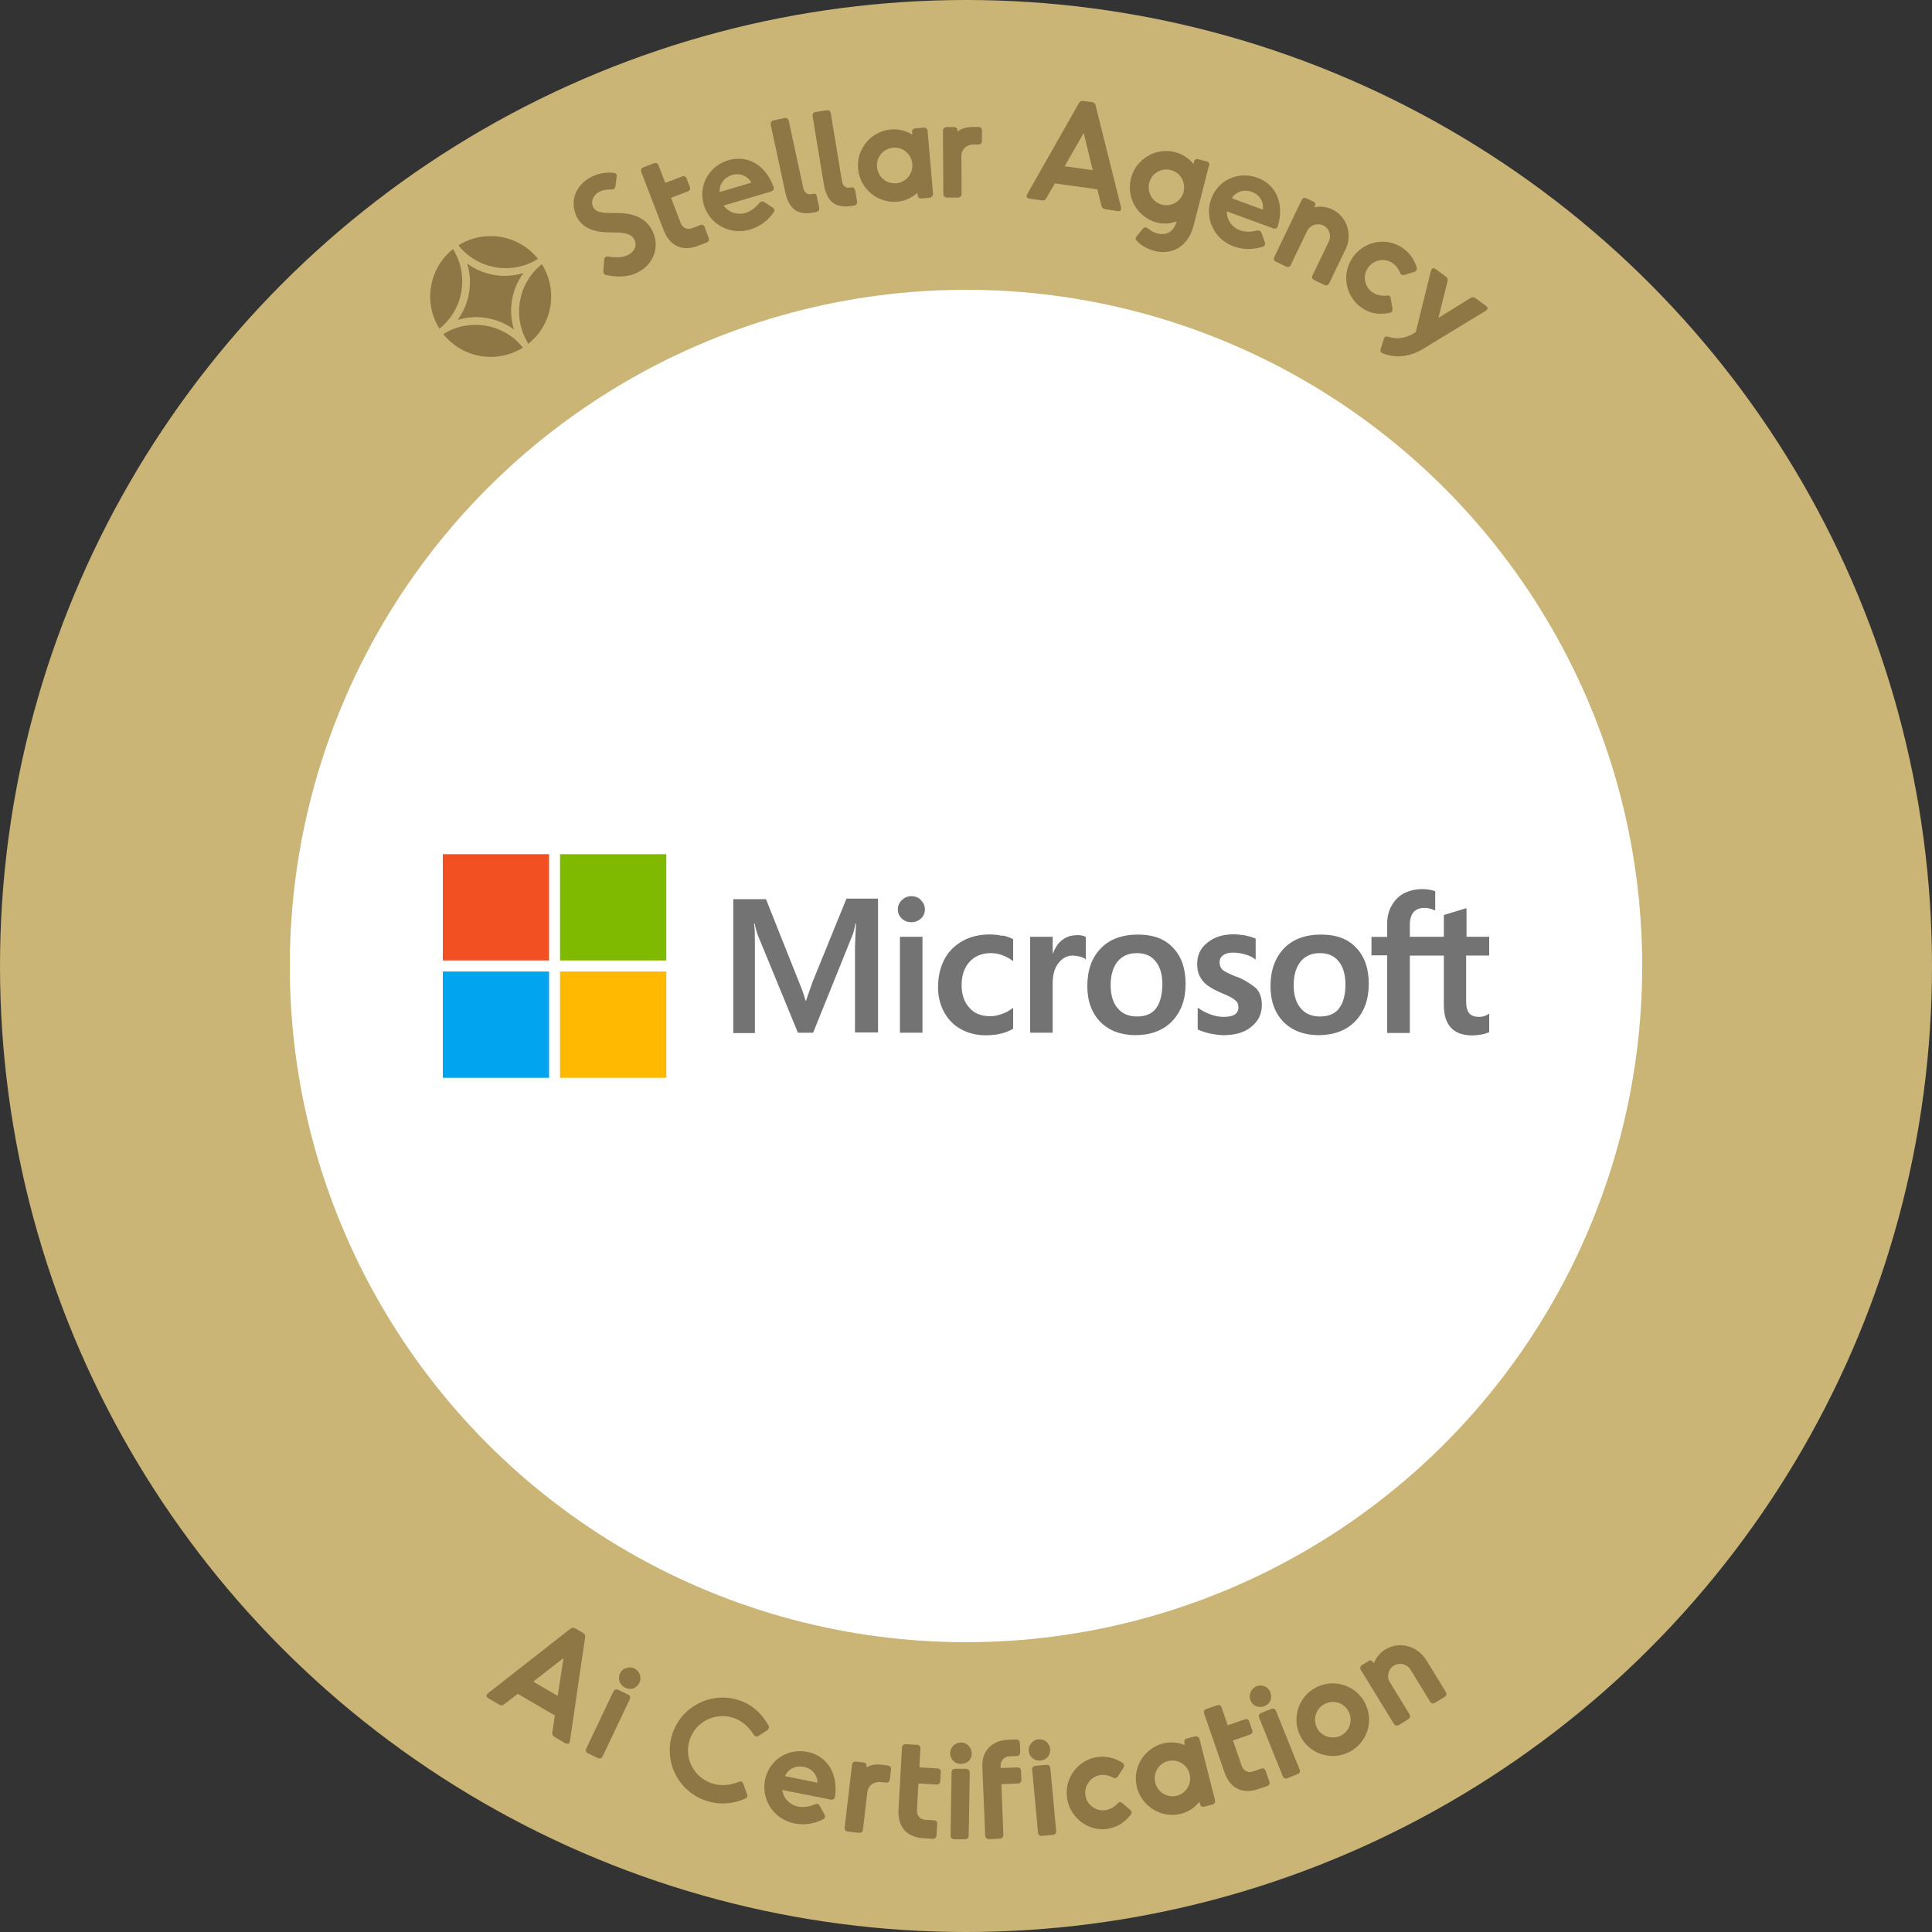 <?xml version="1.0" encoding="UTF-8"?>
<svg id="Layer_1" data-name="Layer 1" xmlns="http://www.w3.org/2000/svg" viewBox="0 0 150 150">
  <rect x="0" y="0" width="150" height="150" fill="#333333" stroke="none"/>
  <defs>
    <style>
      .cls-1 {
        fill: #f25022;
      }

      .cls-2 {
        fill: #8e7744;
      }

      .cls-3 {
        fill: #ffb900;
      }

      .cls-4 {
        fill: #cab576;
      }

      .cls-5 {
        fill: #00a4ef;
      }

      .cls-6 {
        fill: #7fba00;
      }

      .cls-7 {
        fill: #fff;
      }

      .cls-8 {
        fill: #737373;
      }
    </style>
  </defs>
  <circle class="cls-4" cx="75" cy="75" r="75"/>
  <g>
    <path class="cls-2" d="M49.48,21.17c-.68.33-1.47.37-2.35.2-.21-.03-.3-.15-.29-.32l.07-.88c.02-.19.12-.28.32-.25.63.11,1.15.06,1.52-.12.51-.25.73-.74.51-1.18-.31-.65-1.24-.55-2.16-.58-1.08-.05-1.98-.37-2.39-1.36-.5-1.21.1-2.46,1.34-3.01.53-.24,1.11-.3,1.59-.25.18.01.27.13.24.3l-.1.75c-.03.17-.12.25-.3.25-.31-.02-.63.02-.91.15-.51.25-.73.75-.52,1.19.25.53.96.47,1.71.48.78-.01,2.27.06,2.91,1.41.57,1.2.1,2.59-1.17,3.2Z"/>
    <path class="cls-2" d="M54.71,17.65l.31.81c.06.16.01.3-.16.37l-.66.25c-1.18.46-2.19.07-2.69-1.25l-1.72-4.47c-.06-.16,0-.3.16-.37l.81-.31c.16-.06.31,0,.37.16l.52,1.36,1.31-.5c.16-.06.29,0,.35.16l.25.65c.06.16,0,.29-.16.35l-1.3.5.75,1.96c.14.37.51.54.88.4l.62-.24c.17-.07.3-.01.37.16Z"/>
    <path class="cls-2" d="M59.86,14.87l-3.68,1.09c.45.59,1.13.74,1.7.57.47-.14.83-.46,1.08-.78.12-.13.25-.15.4-.05l.62.41c.16.11.19.25.07.4-.51.72-1.19,1.13-1.81,1.31-1.59.47-3.16-.43-3.6-1.93-.44-1.49.4-3,1.91-3.45,1.46-.43,2.88.34,3.51,2.07.06.17-.01.3-.19.35ZM58.34,14.18c-.26-.48-.85-.79-1.5-.59-.63.19-1.02.74-.96,1.32l2.46-.73Z"/>
    <path class="cls-2" d="M63.42,15.28l.18.84c.04.17-.05.3-.22.34l-.1.02c-1.3.28-2.02-.19-2.32-1.59l-1.12-5.2c-.04-.17.05-.3.22-.34l.84-.18c.17-.04.3.05.34.22l1.13,5.22c.08.36.34.53.65.46l.12-.03c.16-.04.25.05.29.23Z"/>
    <path class="cls-2" d="M66.4,14.78l.14.85c.03.17-.06.3-.24.33l-.1.02c-1.32.22-2.01-.29-2.24-1.7l-.87-5.25c-.03-.17.06-.3.23-.33l.85-.14c.17-.03.3.06.33.23l.87,5.28c.06.37.31.55.62.5l.12-.02c.16-.03.24.06.27.24Z"/>
    <path class="cls-2" d="M72.02,10.18l.42,4.85c.02.16-.1.3-.27.32l-.65.06c-.14.01-.26-.09-.27-.23l-.02-.21c-.43.38-.94.63-1.56.69-1.54.14-2.92-1.02-3.05-2.57-.14-1.54,1.02-2.91,2.56-3.04.6-.05,1.17.11,1.65.4l-.02-.21c-.01-.14.09-.26.23-.27l.66-.06c.16-.02.31.1.32.27ZM70.83,12.72c-.07-.76-.73-1.32-1.49-1.25-.76.07-1.32.73-1.25,1.49.07.77.73,1.34,1.49,1.27.76-.07,1.32-.74,1.25-1.51Z"/>
    <path class="cls-2" d="M76.24,10.14v.79c0,.19-.1.29-.29.29h-.38c-.52,0-.94.38-.93.9l.02,2.93c0,.17-.11.28-.28.29h-.85c-.18,0-.28-.1-.29-.28l-.03-4.9c0-.18.11-.29.28-.29h.6c.15,0,.24.08.24.25v.1c.32-.25.71-.35,1.14-.36h.48c.19,0,.29.1.3.28Z"/>
    <path class="cls-2" d="M86.78,16.39l-.97-.15c-.15-.02-.25-.1-.29-.25l-.32-1.29-3.3-.46-.67,1.15c-.08.14-.18.2-.34.17l-.97-.14c-.21-.03-.26-.16-.17-.34l4.02-7.08c.07-.13.19-.18.34-.16l.67.09c.15.02.25.1.28.25l1.98,7.92c.05.21-.05.31-.26.29ZM84.84,13.21l-.7-2.89-1.48,2.59,2.18.3Z"/>
    <path class="cls-2" d="M93.86,12.87l-1.18,4.62c-.46,1.79-1.83,2.31-3.06,1.99-.42-.11-.93-.34-1.35-.77-.13-.12-.12-.26,0-.39l.46-.56c.12-.14.25-.14.4-.02.26.21.5.33.75.39.67.17,1.26-.13,1.47-.94-.49.18-1,.23-1.52.09-1.5-.38-2.41-1.93-2.02-3.44.38-1.5,1.92-2.41,3.42-2.03.57.15,1.06.47,1.43.92l.05-.19c.04-.16.15-.22.31-.18l.66.17c.17.04.25.18.21.35ZM91.89,14.88c.19-.73-.25-1.49-.99-1.68-.74-.19-1.49.26-1.67.99-.19.75.25,1.51.99,1.7.74.19,1.49-.26,1.68-1.01Z"/>
    <path class="cls-2" d="M98.85,17.73l-3.6-1.32c0,.75.47,1.27,1.02,1.47.46.17.94.12,1.33.02.17-.03.29.03.35.2l.25.7c.06.19,0,.31-.18.36-.85.27-1.63.19-2.24-.03-1.56-.57-2.28-2.23-1.74-3.7.53-1.46,2.11-2.17,3.59-1.63,1.43.52,2.11,2,1.58,3.76-.05.18-.19.23-.36.17ZM98.05,16.27c.08-.54-.21-1.14-.85-1.37-.62-.23-1.26-.02-1.56.49l2.41.89Z"/>
    <path class="cls-2" d="M104.46,19.37l-1.26,2.62c-.08.16-.22.21-.38.13l-.78-.37c-.16-.08-.21-.22-.13-.38l1.26-2.62c.22-.46.03-1.03-.44-1.25-.46-.22-1.03-.02-1.25.44l-1.26,2.62c-.07.16-.22.21-.38.13l-.77-.37c-.16-.07-.21-.22-.13-.38l2.12-4.41c.08-.16.22-.21.38-.13l.54.26c.14.07.18.18.11.33l-.05.1c.48-.09.95-.04,1.4.17,1.14.55,1.59,1.94,1.03,3.11Z"/>
    <path class="cls-2" d="M105.87,23.99c-1.31-.78-1.75-2.51-.95-3.84.79-1.33,2.51-1.79,3.84-.99.61.36,1.01.92,1.23,1.58.05.18-.02.31-.19.37l-.74.23c-.19.06-.3-.01-.37-.18-.15-.35-.37-.62-.64-.78-.65-.39-1.51-.16-1.89.49-.39.65-.17,1.5.48,1.88.27.16.62.24,1.01.2.19-.04.3.03.33.22l.13.78c.03.18-.04.31-.23.34-.69.14-1.36.09-2.01-.29Z"/>
    <path class="cls-2" d="M115.33,24.14l-4.78,2.91c-1.08.67-2.18.78-3.18.39-.17-.07-.23-.19-.17-.36l.24-.75c.05-.2.17-.24.35-.18.71.23,1.44.11,2.13-.37l1.18-4.76c.05-.2.2-.25.36-.13l.79.58c.12.09.18.21.14.36l-.71,2.85,2.5-1.55c.14-.08.25-.07.38.02l.8.59c.17.12.17.27,0,.39Z"/>
  </g>
  <circle class="cls-7" cx="75" cy="75" r="52.5"/>
  <g>
    <path class="cls-2" d="M43.89,135.35l-.84-.5c-.13-.08-.19-.19-.17-.34l.2-1.32-2.88-1.68-1.06.81c-.12.1-.24.11-.38.03l-.85-.5c-.18-.1-.18-.25-.03-.38l6.41-5.02c.12-.09.25-.1.38-.02l.59.34c.13.08.19.19.17.34l-1.18,8.07c-.03.21-.17.27-.35.16ZM43.3,131.67l.45-2.94-2.35,1.83,1.9,1.11Z"/>
    <path class="cls-2" d="M46.41,136.49l-.76-.36c-.16-.07-.21-.22-.13-.38l2.1-4.42c.08-.16.22-.21.38-.13l.76.36c.16.08.21.22.13.38l-2.1,4.42c-.08.16-.22.21-.38.13ZM49.65,130.63c-.21.45-.67.62-1.12.4-.39-.19-.6-.66-.39-1.12.18-.38.71-.57,1.1-.38.45.22.59.72.41,1.1Z"/>
    <path class="cls-2" d="M54.86,139.82c-2.16-.69-3.35-3-2.67-5.16.68-2.15,3-3.35,5.14-2.67,1.01.32,1.78.99,2.32,1.95.1.16.06.28-.09.4l-.65.42c-.16.1-.3.07-.4-.09-.4-.61-.9-1.09-1.61-1.31-1.39-.44-2.91.33-3.36,1.74-.45,1.4.34,2.92,1.74,3.36.68.22,1.39.16,2.06-.11.17-.08.31-.03.37.15l.29.79c.06.17.01.29-.16.36-.92.41-1.97.5-2.98.17Z"/>
    <path class="cls-2" d="M64.49,139.72l-3.76-.75c.12.74.66,1.18,1.23,1.29.48.1.95-.02,1.32-.18.17-.06.29-.02.37.14l.36.65c.09.17.05.31-.12.39-.79.4-1.58.44-2.21.31-1.63-.33-2.59-1.86-2.28-3.39.31-1.52,1.75-2.47,3.3-2.16,1.49.3,2.39,1.65,2.13,3.47-.03.18-.15.26-.33.22ZM63.47,138.4c0-.55-.38-1.09-1.05-1.22-.64-.13-1.25.17-1.47.72l2.52.51Z"/>
    <path class="cls-2" d="M69.18,137.37l-.09.78c-.02.18-.14.27-.33.25l-.38-.04c-.52-.06-.98.26-1.04.78l-.34,2.91c-.02.17-.14.27-.32.25l-.85-.1c-.17-.02-.27-.14-.25-.32l.57-4.86c.02-.17.14-.27.32-.25l.6.07c.15.02.23.12.21.28v.1c.33-.21.73-.26,1.16-.21l.48.06c.18.02.28.14.26.32Z"/>
    <path class="cls-2" d="M72.76,141.63l-.05.86c0,.17-.11.28-.3.27l-.71-.04c-1.27-.07-2.02-.84-1.94-2.25l.27-4.78c0-.17.12-.28.3-.27l.86.05c.17,0,.28.12.27.3l-.08,1.45,1.4.08c.17,0,.27.11.26.29l-.04.7c-.01.17-.11.27-.29.26l-1.4-.08-.12,2.09c-.02.39.25.7.64.73l.67.04c.19.01.28.11.27.3Z"/>
    <path class="cls-2" d="M75.45,136.12c0,.5-.35.84-.86.83-.44,0-.83-.35-.82-.86,0-.43.41-.81.84-.8.5,0,.83.41.83.83ZM74.92,142.8h-.84c-.17-.02-.28-.13-.28-.3l.08-4.89c0-.17.11-.28.29-.28h.84c.17.02.28.13.28.3l-.08,4.89c0,.17-.11.28-.29.28Z"/>
    <path class="cls-2" d="M77.68,137.06v.21s1.3-.05,1.3-.05c.17,0,.28.09.29.26l.03.7c0,.17-.09.28-.26.29l-1.29.05.15,3.93c0,.19-.1.29-.27.3l-.84.04c-.17,0-.29-.1-.3-.27l-.22-5.32c-.06-1.33.8-2.08,2.03-2.13l.58-.02c.17,0,.29.1.3.27l.03.72c0,.17-.1.29-.27.3l-.58.02c-.39.02-.69.35-.67.72Z"/>
    <path class="cls-2" d="M81.53,135.77c.05.5-.26.87-.76.92-.43.04-.86-.26-.9-.76-.04-.42.32-.85.75-.89.5-.05.87.31.91.74ZM81.74,142.46l-.84.08c-.17.02-.29-.08-.31-.26l-.45-4.87c-.02-.17.08-.29.26-.31l.84-.08c.17-.02.29.08.31.26l.45,4.87c.02.17-.08.29-.26.31Z"/>
    <path class="cls-2" d="M86.04,141.99c-1.51.24-2.95-.82-3.19-2.35-.24-1.53.79-2.98,2.32-3.22.7-.11,1.37.06,1.96.43.16.11.18.25.09.41l-.42.65c-.11.16-.24.18-.4.1-.34-.18-.68-.24-.99-.19-.74.12-1.26.84-1.14,1.58s.83,1.26,1.57,1.14c.31-.05.63-.21.91-.5.12-.15.25-.17.39-.04l.6.51c.14.12.16.26.04.4-.44.55-.99.94-1.73,1.06Z"/>
    <path class="cls-2" d="M93.13,135.03l1.2,4.72c.04.16-.05.32-.21.36l-.64.16c-.14.04-.27-.04-.3-.18l-.05-.2c-.36.44-.83.77-1.43.93-1.5.38-3.04-.54-3.43-2.05-.38-1.5.54-3.03,2.04-3.41.58-.15,1.17-.08,1.69.13l-.05-.2c-.03-.14.04-.27.18-.31l.65-.16c.16-.04.32.05.36.21ZM92.36,137.73c-.19-.74-.93-1.18-1.67-1-.74.19-1.18.93-1,1.67.19.75.94,1.21,1.68,1.02.74-.19,1.18-.94.99-1.69Z"/>
    <path class="cls-2" d="M98.27,137.49l.28.82c.06.17,0,.3-.18.36l-.67.23c-1.2.41-2.19,0-2.65-1.34l-1.56-4.52c-.06-.17.01-.3.18-.36l.82-.28c.17-.06.3.01.36.18l.47,1.37,1.32-.46c.17-.06.29,0,.35.17l.23.66c.06.17,0,.29-.17.35l-1.32.46.68,1.98c.13.37.49.56.87.43l.63-.22c.18-.06.3,0,.36.18Z"/>
    <path class="cls-2" d="M98.62,131.38c.19.47,0,.91-.46,1.09-.41.16-.9,0-1.08-.47-.16-.39.06-.91.46-1.07.47-.19.93.05,1.09.45ZM100.74,137.74l-.78.32c-.16.07-.3,0-.37-.16l-1.83-4.54c-.07-.16,0-.3.16-.37l.78-.31c.16-.07.3,0,.37.16l1.83,4.54c.07.16,0,.3-.16.37Z"/>
    <path class="cls-2" d="M106.01,132.28c.68,1.4.1,3.09-1.3,3.77-1.4.68-3.09.1-3.77-1.3-.68-1.4-.1-3.09,1.3-3.77,1.4-.68,3.09-.1,3.77,1.3ZM102.23,134.12c.33.69,1.17.97,1.86.64.69-.34.96-1.16.63-1.85-.34-.69-1.15-.97-1.84-.63-.69.33-.98,1.16-.64,1.85Z"/>
    <path class="cls-2" d="M110.73,128.88l1.52,2.48c.09.15.06.3-.09.39l-.74.45c-.15.09-.3.06-.39-.09l-1.52-2.48c-.27-.44-.84-.58-1.29-.31-.44.27-.58.85-.31,1.29l1.52,2.48c.09.15.05.3-.09.39l-.73.45c-.15.09-.3.05-.39-.09l-2.56-4.18c-.09-.15-.05-.3.09-.39l.51-.31c.13-.08.25-.05.34.09l.06.09c.19-.45.48-.82.9-1.08,1.08-.66,2.49-.28,3.17.83Z"/>
  </g>
  <g>
    <path class="cls-2" d="M34.12,25.52c1.87-1.49,2.32-4.16,1.05-6.18-1.87,1.49-2.32,4.16-1.05,6.18Z"/>
    <path class="cls-2" d="M34.42,25.94c1.49,1.87,4.16,2.32,6.18,1.05-1.49-1.87-4.16-2.32-6.18-1.05Z"/>
    <path class="cls-2" d="M35.59,19.05c1.49,1.87,4.16,2.32,6.18,1.05-1.49-1.87-4.16-2.32-6.18-1.05Z"/>
    <path class="cls-2" d="M39.9,25.57c-.46-1.49-.18-3.12.74-4.37-1.49.46-3.12.18-4.37-.74h0c.46,1.49.18,3.12-.74,4.38,1.49-.46,3.12-.18,4.37.74h0Z"/>
    <path class="cls-2" d="M41.02,26.69c.23-.18.43-.38.62-.59,1.34-1.54,1.55-3.81.43-5.59-1.14.9-1.75,2.25-1.77,3.61-.01.88.22,1.77.72,2.57Z"/>
  </g>
  <g>
    <path class="cls-8" d="M63.06,76.32l-.48,1.37h-.04c-.08-.31-.23-.78-.47-1.35l-2.6-6.53h-2.54v10.4h1.68v-6.42c0-.4,0-.86-.01-1.43-.01-.28-.04-.5-.05-.66h.04c.08.4.17.7.24.89l3.12,7.59h1.18l3.09-7.66c.07-.17.13-.52.2-.82h.04c-.04.77-.07,1.45-.08,1.87v6.59h1.79v-10.39h-2.45l-2.66,6.53ZM69.87,72.73h1.75v7.45h-1.75v-7.45ZM70.76,69.58c-.3,0-.54.11-.74.3s-.31.43-.31.73.11.52.31.71.44.28.74.28.55-.11.74-.28c.2-.19.31-.43.31-.71s-.11-.52-.31-.73c-.17-.19-.43-.3-.74-.3M77.82,72.66c-.32-.07-.66-.11-.98-.11-.79,0-1.52.17-2.13.52s-1.09.83-1.4,1.44c-.32.62-.48,1.33-.48,2.15,0,.71.16,1.35.47,1.92.31.57.74,1.02,1.32,1.33.55.31,1.2.47,1.92.47.83,0,1.55-.17,2.11-.5h.01v-1.63l-.07.05c-.26.19-.55.35-.85.44-.31.11-.59.16-.83.16-.7,0-1.25-.2-1.64-.65-.4-.43-.61-1.02-.61-1.76s.2-1.37.62-1.82.97-.67,1.64-.67c.57,0,1.14.19,1.67.57l.07.05v-1.71h-.01c-.23-.11-.48-.22-.83-.28M83.59,72.61c-.43,0-.83.13-1.18.42-.3.24-.5.59-.67,1.01h-.01v-1.31h-1.75v7.45h1.75v-3.81c0-.65.13-1.18.43-1.57.3-.4.67-.61,1.13-.61.16,0,.32.04.52.07.19.05.32.11.42.17l.07.05v-1.75h-.04c-.12-.09-.36-.13-.66-.13M88.35,72.56c-1.22,0-2.21.36-2.89,1.08-.7.71-1.04,1.7-1.04,2.93,0,1.16.35,2.1,1.02,2.78.67.67,1.59,1.02,2.73,1.02s2.15-.36,2.84-1.09c.7-.73,1.04-1.7,1.04-2.89s-.32-2.13-.98-2.81c-.63-.69-1.56-1.02-2.72-1.02M89.75,78.3c-.32.42-.83.62-1.47.62s-1.14-.2-1.51-.65c-.36-.42-.54-1.02-.54-1.79s.19-1.4.54-1.83c.36-.43.86-.65,1.49-.65s1.1.2,1.45.62c.35.42.54,1.02.54,1.82-.03.81-.17,1.44-.51,1.86M95.95,75.82c-.55-.23-.9-.4-1.06-.55-.13-.13-.2-.32-.2-.57,0-.2.08-.4.28-.54s.43-.2.77-.2c.3,0,.61.05.9.13s.57.2.78.36l.07.05v-1.64h-.04c-.2-.09-.47-.17-.79-.24-.32-.05-.62-.08-.86-.08-.83,0-1.52.2-2.06.65-.54.42-.79.98-.79,1.64,0,.35.05.66.17.91s.3.5.54.7c.24.19.59.4,1.08.61.4.17.71.31.9.42s.31.23.4.32c.07.11.11.24.11.42,0,.5-.38.74-1.14.74-.3,0-.61-.05-.97-.17s-.7-.3-.98-.5l-.07-.05v1.71h.04c.26.13.57.22.94.31.38.07.71.12,1.01.12.9,0,1.64-.2,2.17-.65.54-.43.82-.98.82-1.7,0-.5-.13-.94-.43-1.28-.39-.32-.87-.66-1.57-.93M102.57,72.56c-1.22,0-2.21.36-2.89,1.08s-1.04,1.7-1.04,2.93c0,1.16.35,2.1,1.02,2.78.67.67,1.59,1.02,2.73,1.02s2.15-.36,2.84-1.09c.7-.73,1.04-1.7,1.04-2.89s-.32-2.13-.98-2.81c-.63-.69-1.56-1.02-2.72-1.02M103.96,78.3c-.32.42-.83.62-1.47.62s-1.14-.2-1.51-.65c-.36-.42-.54-1.02-.54-1.79s.19-1.4.54-1.83c.36-.43.86-.65,1.49-.65s1.1.2,1.45.62c.35.42.54,1.02.54,1.82s-.17,1.44-.51,1.86M115.62,74.17v-1.44h-1.76v-2.21h-.05s-1.67.51-1.67.51h-.04v1.7h-2.64v-.94c0-.43.11-.77.3-.98s.47-.32.82-.32c.24,0,.5.05.78.17l.07.04v-1.52h-.04c-.24-.09-.57-.15-.98-.15-.52,0-.98.12-1.4.32-.42.23-.73.54-.96.96-.23.4-.35.86-.35,1.39v1.04h-1.22v1.43h1.22v6.03h1.76v-6.01h2.64v3.83c0,1.57.74,2.37,2.22,2.37.24,0,.5-.04.74-.08.26-.05.44-.12.55-.17h.01v-1.45l-.07.05c-.11.07-.2.12-.36.16-.13.04-.26.05-.35.05-.35,0-.59-.08-.77-.28-.16-.19-.24-.5-.24-.96v-3.52h1.79Z"/>
    <path class="cls-1" d="M34.38,66.32h8.25v8.25h-8.25v-8.25Z"/>
    <path class="cls-6" d="M43.48,66.32h8.25v8.25h-8.25v-8.25Z"/>
    <path class="cls-5" d="M34.38,75.43h8.25v8.25h-8.25v-8.25Z"/>
    <path class="cls-3" d="M43.48,75.43h8.25v8.25h-8.25v-8.25Z"/>
  </g>
</svg>